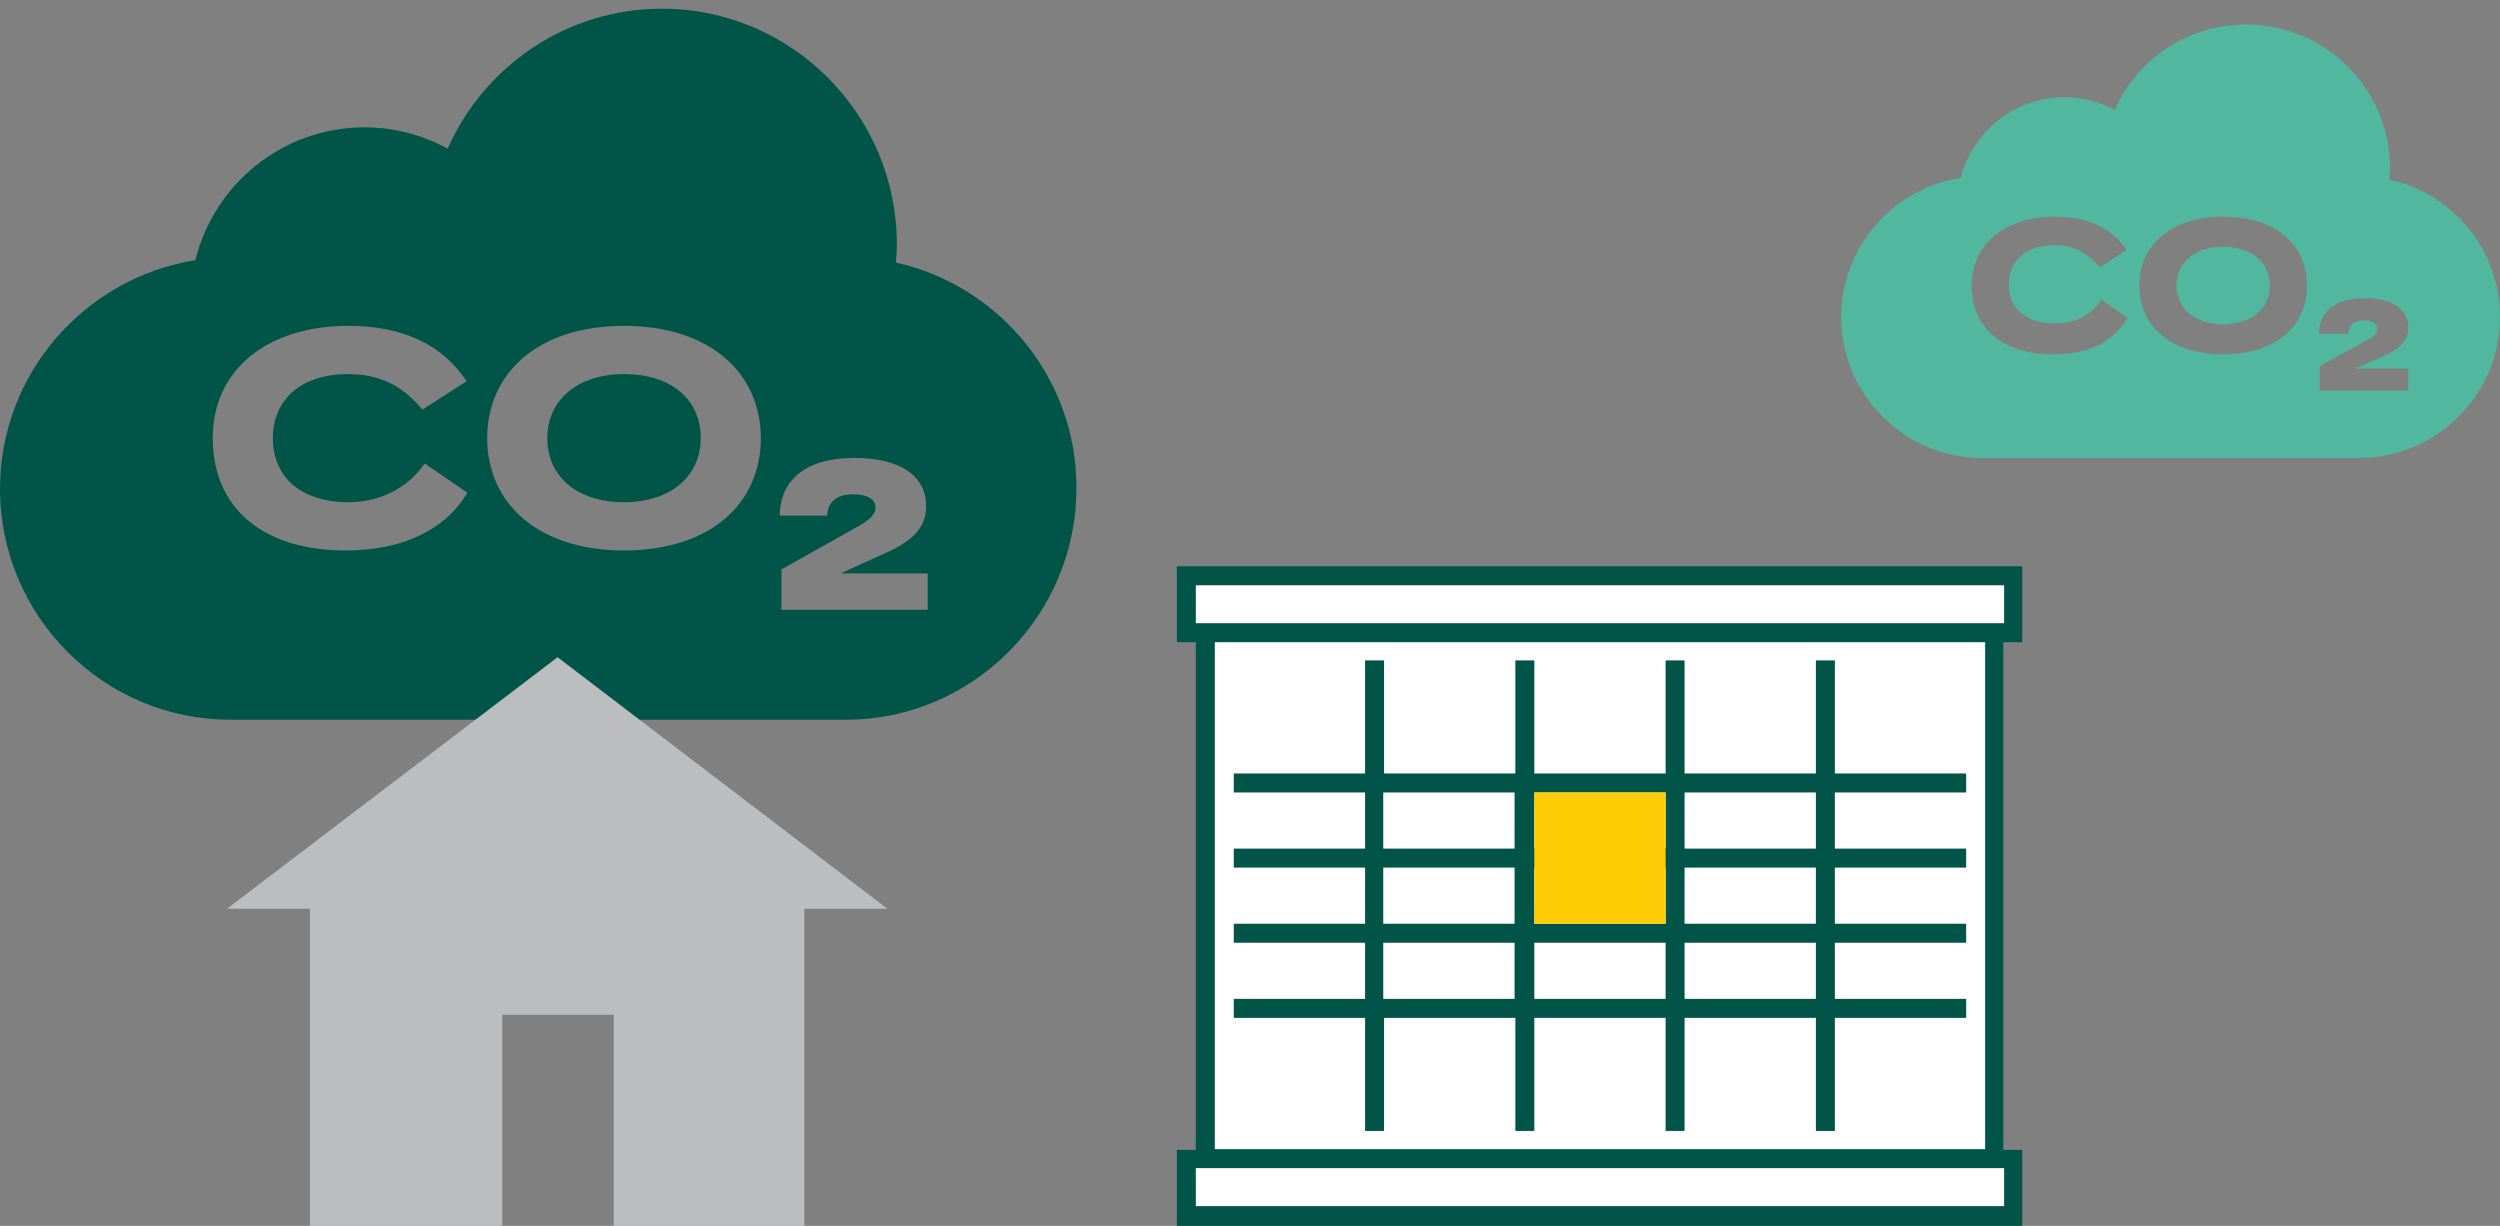 <?xml version="1.0" encoding="utf-8"?>
<!-- Generator: Adobe Illustrator 26.0.1, SVG Export Plug-In . SVG Version: 6.00 Build 0)  -->
<svg version="1.1" xmlns="http://www.w3.org/2000/svg" xmlns:xlink="http://www.w3.org/1999/xlink" x="0px" y="0px"
	 viewBox="0 0 316.1 155" style="enable-background:new 0 0 316.1 155;" xml:space="preserve">
<rect x="0" y="0" width="316.1" height="155" fill="#808080" stroke="none"/>
<style type="text/css">
	.st0{fill:#FFFFFF;}
	.st1{fill:#015448;}
	.st2{fill:#BBBDBF;}
	.st3{fill:#51B79F;}
	.st4{fill:#FFCC05;}
</style>
<g id="Layer_2">
</g>
<g id="Layer_1">
	<polygon class="st0" points="254.5,80 254.5,72.8 150,72.8 150,80 152.4,80 152.4,147 150,147 150,153.6 254.5,153.6 254.5,147 
		252.2,147 252.2,80 	"/>
	<g>
		<path class="st1" d="M78.9,47.3c-5.9,0-9.7,3.3-9.7,8.1c0,4.8,3.7,8.1,9.7,8.1c5.9,0,9.7-3.3,9.7-8.1
			C88.6,50.5,84.9,47.3,78.9,47.3z"/>
		<path class="st1" d="M113.3,33.2c0-0.8,0.1-1.5,0.1-2.3c0-16.4-13.3-29.8-29.7-29.8c-12.1,0-22.5,7.3-27.1,17.7
			c-3.1-1.7-6.7-2.7-10.5-2.7c-10.3,0-19,7.1-21.4,16.8v0C10.8,35.1,0,47.2,0,61.8C0,77.9,13.1,91,29.1,91h77.9
			c16,0,29.1-13.2,29.1-29.2C136.2,47.8,126.3,36.1,113.3,33.2z M43.7,69.6c-10.5,0-16.8-5.4-16.8-14.2c0-8.6,6.8-14.2,17.2-14.2
			c6.7,0,11.8,2.3,14.9,7l-5.6,3.6c-2.5-3.1-5.5-4.5-9.4-4.5c-6,0-9.5,3.3-9.5,8.1c0,4.7,3.3,8.1,9.6,8.1c3.9,0,7.5-1.8,9.6-4.9
			l5.4,3.7C56.3,67,50.9,69.6,43.7,69.6z M78.9,69.6c-10.9,0-17.3-6-17.3-14.2c0-8.2,6.4-14.2,17.3-14.2c10.9,0,17.3,6,17.3,14.2
			C96.2,63.6,89.9,69.6,78.9,69.6z M98.8,77.1v-5.1l9.8-5.5c0.9-0.5,2.1-1.3,2.1-2.3c0-1.1-1-1.7-2.9-1.7c-2.2,0-3.2,1.2-3.2,2.7h-6
			c0-4.5,3.3-7.3,9.4-7.3c5.9,0,9.1,2.3,9.1,6.1c0,2.5-1.4,4.3-5.3,6l-5.5,2.5h11v4.6l0,0H98.8z"/>
	</g>
	<path class="st2" d="M70.5,83.1l-41.8,31.8h10.5V155h62.5v-40.1h10.5L70.5,83.1L70.5,83.1z M77.6,155H63.5v-26.7h14.1L77.6,155
		L77.6,155z"/>
	<g>
		<path class="st3" d="M281.1,31.2c-3.6,0-5.9,2-5.9,4.9s2.3,4.9,5.9,4.9c3.6,0,5.9-2,5.9-4.9S284.7,31.2,281.1,31.2z"/>
		<path class="st3" d="M302.1,22.7c0-0.5,0.1-0.9,0.1-1.4c0-10-8.1-18.2-18.2-18.2c-7.4,0-13.8,4.4-16.6,10.8
			c-1.9-1-4.1-1.6-6.4-1.6c-6.3,0-11.6,4.4-13.1,10.2c-8.5,1.3-15.1,8.7-15.1,17.6c0,9.8,8,17.8,17.8,17.8h47.7
			c9.8,0,17.8-8,17.8-17.8C316.1,31.6,310.1,24.4,302.1,22.7z M259.6,44.8c-6.4,0-10.3-3.3-10.3-8.7c0-5.2,4.2-8.7,10.5-8.7
			c4.1,0,7.2,1.4,9.1,4.2l-3.4,2.2c-1.6-1.9-3.4-2.8-5.7-2.8c-3.7,0-5.8,2-5.8,5c0,2.9,2,4.9,5.9,4.9c2.4,0,4.6-1.1,5.8-3l3.3,2.3
			C267.2,43.3,264,44.8,259.6,44.8z M281.1,44.8c-6.7,0-10.6-3.6-10.6-8.7c0-5,3.9-8.7,10.6-8.7s10.6,3.6,10.6,8.7
			C291.7,41.2,287.8,44.8,281.1,44.8z M304.6,49.4h-11.3v-3.1l6-3.3c0.6-0.3,1.3-0.8,1.3-1.4c0-0.7-0.6-1.1-1.7-1.1
			c-1.4,0-1.9,0.7-2,1.7h-3.7c0-2.7,2-4.5,5.7-4.5c3.6,0,5.6,1.4,5.6,3.7c0,1.5-0.8,2.6-3.3,3.7l-3.4,1.5h6.7V49.4z"/>
	</g>
	<path class="st1" d="M248.6,100.2v-2.4H232V83.5h-2.4v14.3H213V83.5h-2.4v14.3H194V83.5h-2.4v14.3h-16.6V83.5h-2.4v14.3h-16.6v2.4
		h16.6v7.1h-16.6v2.4h16.6v7.1h-16.6v2.4h16.6v7.1h-16.6v2.4h16.6v14.3h2.4v-14.3h16.6v14.3h2.4v-14.3h16.6v14.3h2.4v-14.3h16.6
		v14.3h2.4v-14.3h16.6v-2.4H232v-7.1h16.6v-2.4H232v-7.1h16.6v-2.4H232v-7.1H248.6z M210.6,100.2v7.1H194v-7.1H210.6z M210.6,109.7
		v7.1H194v-7.1H210.6z M174.9,100.2h16.6v7.1h-16.6V100.2z M174.9,109.7h16.6v7.1h-16.6V109.7z M174.9,126.3v-7.1h16.6v7.1H174.9z
		 M194,126.3v-7.1h16.6v7.1H194z M229.6,126.3H213v-7.1h16.6V126.3z M229.6,116.8H213v-7.1h16.6V116.8z M229.6,107.3H213v-7.1h16.6
		V107.3z"/>
	<path class="st1" d="M255.7,81.2v-2.4h0V73h0v-1.4H148.8V73v1v4.8v0v2.4h2.4v64.2h-2.4v2.4v0v4.8v1v1.4h106.9v-1.4h0v-5.8h0v-2.4
		h-2.4V81.2H255.7z M151.2,74h102.2v4.8H151.2V74z M253.4,147.7v4.8H151.2v-4.8H253.4z M251,145.3h-97.4V81.2H251V145.3z"/>
	<rect id="rect56" x="194" y="100.2" class="st4" width="16.6" height="16.6"/>
</g>
</svg>
